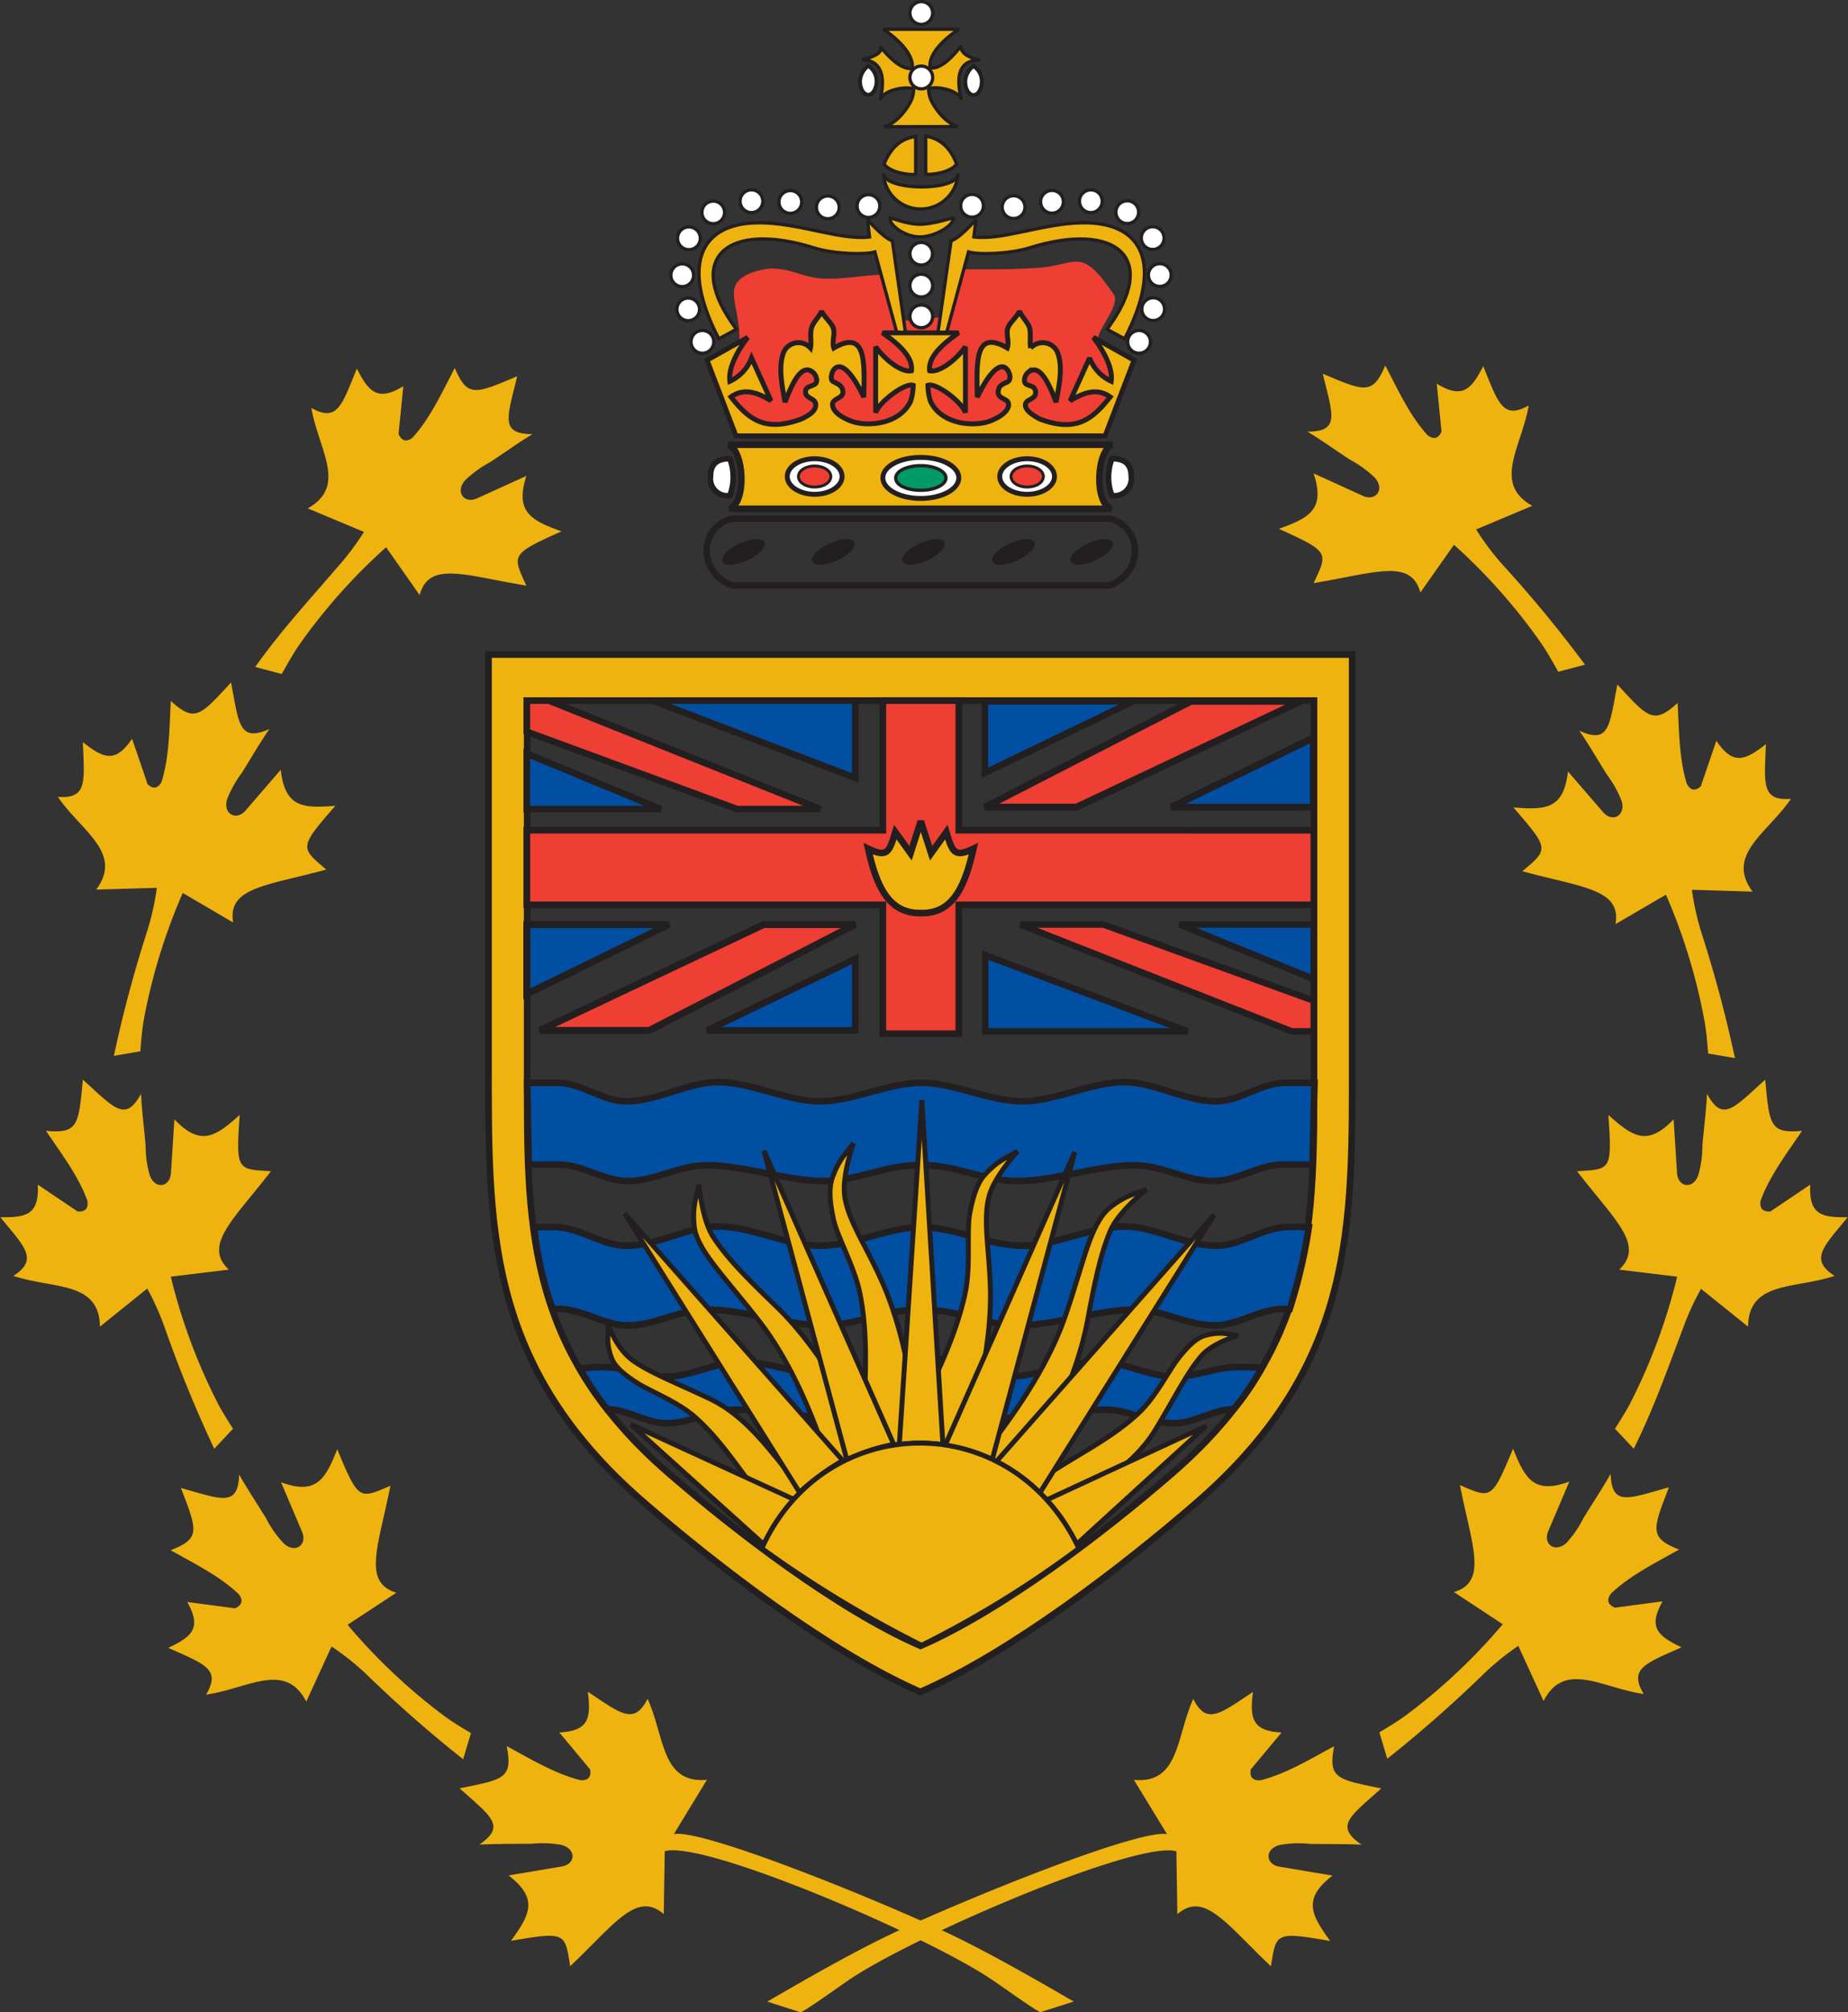 <svg xmlns="http://www.w3.org/2000/svg" viewBox="0 0 262.91 286.2"><rect x="0" y="0" width="262.91" height="286.2" fill="#333333" stroke="none"/><defs><style>.cls-1{fill:#efb310;}.cls-1,.cls-11,.cls-13,.cls-16,.cls-3,.cls-7{fill-rule:evenodd;}.cls-10,.cls-12,.cls-14,.cls-15,.cls-17,.cls-18,.cls-2,.cls-4,.cls-5,.cls-6,.cls-8,.cls-9{fill:none;stroke:#231f20;stroke-miterlimit:2.61;}.cls-2{stroke-width:0.94px;}.cls-3{fill:#ef3e33;}.cls-4{stroke-width:0.99px;}.cls-5{stroke-width:0.95px;}.cls-6{stroke-width:0.92px;}.cls-7{fill:#004fa3;}.cls-8{stroke-width:0.7px;}.cls-9{stroke-width:0.92px;}.cls-10{stroke-width:0.47px;}.cls-11{fill:#fff;}.cls-12{stroke-width:0.8px;}.cls-13{fill:#231f20;}.cls-14{stroke-width:0.46px;}.cls-15{stroke-width:0.56px;}.cls-16{fill:#009a67;}.cls-17{stroke-width:0.47px;}.cls-18{stroke-width:0.41px;}</style></defs><title>LGCrest</title><g id="Layer_2" data-name="Layer 2"><g id="Layer_1-2" data-name="Layer 1"><path class="cls-1" d="M36.31,94.86l3.77,1c.69-1.21,1.54-2.75,2.39-4A81.58,81.58,0,0,1,54.93,77.83l4.77,6.8c1.33-4.9,6.43-2.78,15.18-1.34-2-4.39-2.28-4.45,5-7.72-4.37-1.58-6.62-2.75-5-7.88l-7,3.18c-1.79.82-3.15-.83-1.76-2.51a15.62,15.62,0,0,1,3.48-2.56c2-1.27,4.07-2.81,6.17-4.06-4.71,0-3.59-2.4-2.19-8.23-5.93,2.5-7.07,3.1-8.88-1.17-1.82,3.47-3.47,7.1-6,9.9q-1.32,1-2-.51l.68-6.8c-3.59,2.17-4.87.92-6.61-2.5-2.14,5.21-2.74,7.65-6.47,5.6,1,5.87,5.19,11.1-.52,14.27l8,3.35a37.16,37.16,0,0,1-3.76,5c-4,4.65-8.18,9.21-11.74,14.25"/><path class="cls-1" d="M225.46,94.54l-3.77,1c-.69-1.21-1.54-2.76-2.39-4a81.88,81.88,0,0,0-12.45-14.06l-4.78,6.79c-1.33-4.9-6.43-2.78-15.18-1.34,2.05-4.38,2.28-4.44-4.95-7.72,4.37-1.57,6.62-2.75,4.95-7.88l7,3.19c1.79.82,3.15-.84,1.76-2.52a15.39,15.39,0,0,0-3.48-2.56c-2-1.27-4.07-2.81-6.17-4.05,4.71,0,3.59-2.4,2.19-8.23,5.93,2.49,7.07,3.09,8.89-1.18,1.81,3.47,3.46,7.11,6,9.9.88.67,1.55.51,2-.5l-.68-6.81c3.59,2.18,4.87.92,6.61-2.49,2.14,5.2,2.74,7.65,6.47,5.6-1,5.86-5.19,11.09.52,14.26l-8,3.36a38,38,0,0,0,3.76,5,181.83,181.83,0,0,1,11.74,14.24"/><path class="cls-1" d="M16.11,150.18l3.85-.66c.12-1.38.25-3.14.52-4.6A82.59,82.59,0,0,1,26,127l7.17,4.2c-.83-5,4.69-5.2,13.25-7.53-3.69-3.13-3.92-3.09,1.29-9.07-4.62.38-7.16.25-7.77-5.12l-5,5.79c-1.29,1.5-3.21.55-2.65-1.55a15.77,15.77,0,0,1,2.1-3.78c1.26-2,2.54-4.24,3.93-6.25C34,105.57,34,103,32.87,97.06c-4.36,4.74-5.14,5.75-8.57,2.63-.21,3.91-.2,7.9-1.3,11.47-.53,1-1.2,1.11-2,.38l-2.21-6.47c-2.36,3.47-4,2.86-7,.48.21,5.62.68,8.09-3.56,7.78,3.36,4.91,9.33,7.94,5.46,13.19l8.63-.25a39.15,39.15,0,0,1-1.35,6.07,179.64,179.64,0,0,0-4.77,17.84"/><path class="cls-1" d="M246.87,150.49l-3.85-.65c-.12-1.39-.25-3.15-.52-4.6a82.59,82.59,0,0,0-5.49-18l-7.17,4.19c.83-5-4.69-5.19-13.25-7.52,3.69-3.14,3.92-3.09-1.29-9.08,4.62.39,7.16.25,7.77-5.11l5,5.79c1.29,1.5,3.21.55,2.65-1.55a15.77,15.77,0,0,0-2.1-3.78c-1.26-2-2.54-4.24-3.93-6.25,4.3,1.93,4.26-.69,5.41-6.58,4.36,4.74,5.14,5.75,8.57,2.63.21,3.91.2,7.9,1.3,11.47.53,1,1.21,1.11,2,.38l2.21-6.47c2.36,3.47,4,2.86,7.05.48-.21,5.62-.68,8.09,3.56,7.78-3.36,4.91-9.33,7.94-5.46,13.19l-8.63-.26a39,39,0,0,0,1.35,6.08,183,183,0,0,1,4.77,17.83"/><path class="cls-1" d="M30.48,206.05l2.67-2.85c-.74-1.17-1.7-2.66-2.36-4a82.23,82.23,0,0,1-6.49-17.63l8.25-1c-3.69-3.49.6-7,6-14-4.83-.27-5-.1-4.45-8-3.46,3.1-5.56,4.53-9.29.63l-.49,7.64c-.13,2-2.23,2.37-3,.36a15.63,15.63,0,0,1-.61-4.28c-.18-2.34-.54-4.91-.64-7.36-2.26,4.14-3.82,2-8.28-2-.62,6.41-.63,7.69-5.25,7.27,2.19,3.24,4.61,6.42,5.89,9.93.18,1.1-.28,1.61-1.39,1.54l-5.67-3.82c.21,4.19-1.5,4.72-5.33,4.63,3.57,4.35,5.44,6,1.87,8.35,5.64,1.89,12.23.69,12.31,7.22l6.73-5.42A38.5,38.5,0,0,1,23.5,189a182.19,182.19,0,0,0,7,17.09"/><path class="cls-1" d="M232.44,206.05l-2.68-2.85c.74-1.17,1.7-2.66,2.36-4a82.23,82.23,0,0,0,6.49-17.63l-8.25-1c3.69-3.49-.6-7-6-14,4.83-.27,5-.1,4.46-8,3.45,3.1,5.55,4.53,9.28.63l.49,7.64c.13,2,2.23,2.37,3,.36a15.63,15.63,0,0,0,.61-4.28c.19-2.34.54-4.91.65-7.36,2.25,4.14,3.81,2,8.28-2,.62,6.41.62,7.69,5.24,7.27-2.19,3.24-4.61,6.42-5.89,9.93-.18,1.1.29,1.61,1.39,1.54l5.67-3.82c-.21,4.19,1.5,4.72,5.33,4.63-3.57,4.35-5.43,6-1.87,8.35-5.64,1.89-12.23.69-12.31,7.22L242,183.3a37.44,37.44,0,0,0-2.58,5.66c-2.18,5.75-4.23,11.57-7,17.09"/><path class="cls-1" d="M65.88,250.23,67,246.49c-1.19-.72-2.71-1.62-3.89-2.51a82.44,82.44,0,0,1-13.66-12.9l6.94-4.56c-4.85-1.48-2.57-6.51-.85-15.21-4.45,1.91-4.52,2.14-7.56-5.19-1.71,4.31-3,6.53-8,4.69l3,7.06c.76,1.82-.94,3.12-2.57,1.68A15.17,15.17,0,0,1,37.89,216c-1.21-2-2.67-4.15-3.86-6.29-.17,4.7-2.51,3.51-8.29,1.92,2.3,6,2.87,7.16-1.46,8.85,3.41,1.92,7,3.68,9.7,6.26.65.9.46,1.57-.56,2l-6.78-.9c2.06,3.65.77,4.89-2.7,6.52,5.13,2.31,7.55,3,5.38,6.65,5.9-.82,11.26-4.83,14.25,1l3.6-7.84A37.28,37.28,0,0,1,52,238a182.62,182.62,0,0,0,13.87,12.19"/><path class="cls-1" d="M197.36,250.13l-1.12-3.75c1.19-.72,2.7-1.62,3.89-2.51A82.81,82.81,0,0,0,213.79,231l-6.94-4.57c4.85-1.48,2.57-6.51.85-15.21,4.45,1.91,4.52,2.14,7.56-5.19,1.71,4.31,3,6.53,8,4.69l-3,7.06c-.76,1.82.94,3.12,2.57,1.68a15.26,15.26,0,0,0,2.45-3.56c1.21-2,2.67-4.15,3.86-6.29.17,4.71,2.51,3.52,8.29,1.92-2.3,6-2.86,7.17,1.45,8.85-3.4,1.92-7,3.69-9.7,6.27-.64.9-.46,1.56.57,2l6.78-.9c-2.06,3.66-.77,4.9,2.7,6.53-5.13,2.31-7.55,3-5.39,6.64-5.89-.82-11.25-4.83-14.24,1l-3.6-7.84a37.28,37.28,0,0,0-4.84,3.91,182.75,182.75,0,0,1-13.87,12.2"/><path class="cls-1" d="M152.8,284.65,148,286.18c-1.24-.62-5.15-3.46-6.89-4.63-9.35-6.33-41.16-19.92-46.54-18.26l-.14,8.94c-3.85-3.31-6.88,1.31-13.31,7.41-.77-4.77-.61-4.95-8.43-3.61,2.73-3.75,3.94-6-.33-9.3l7.54-1.27c2-.33,2.14-2.46,0-3.07a15.39,15.39,0,0,0-4.32-.16c-2.34,0-4.94,0-7.38.11,3.88-2.67,1.63-4-2.81-8,6.31-1.27,7.59-1.41,6.7-6,3.45,1.85,6.85,3.93,10.48,4.84,1.11.07,1.57-.45,1.38-1.54l-4.38-5.25c4.19-.21,4.54-2,4.06-5.78,4.7,3.11,6.57,4.79,8.5,1,2.46,5.42,1.94,12.1,8.44,11.52l-4.7,7.72c4-.76,28,8.94,38.19,13.7,6,2.79,12.89,6.75,18.67,10.1"/><path class="cls-1" d="M109.15,284.67l4.78,1.53c1.24-.62,5.15-3.46,6.89-4.64,9.35-6.33,41.16-19.91,46.54-18.26l.14,8.94c3.85-3.31,6.88,1.32,13.31,7.41.76-4.77.61-4.95,8.43-3.6-2.73-3.76-3.94-6,.33-9.3L182,265.48c-1.94-.33-2.13-2.46,0-3.07a14.92,14.92,0,0,1,4.31-.17c2.35.05,4.94,0,7.39.11-3.89-2.67-1.63-4,2.81-8-6.32-1.28-7.59-1.42-6.7-6-3.45,1.85-6.85,3.93-10.48,4.85-1.11.06-1.57-.45-1.39-1.55l4.39-5.25c-4.19-.21-4.55-2-4.07-5.77-4.69,3.1-6.57,4.78-8.5,1-2.45,5.41-1.94,12.09-8.44,11.51l4.71,7.72c-4-.75-27.95,8.95-38.19,13.71-6,2.78-12.89,6.74-18.67,10.1"/><path class="cls-1" d="M130.94,93.09h61.43V150.4c0,23.6.61,43.55-22.06,63.23-10.53,9.15-26.49,21.38-39.37,27-12.89-5.62-28.85-17.85-39.38-27C68.89,194,69.5,174,69.5,150.4V93.09Zm0,6.55h56v52.22c0,21.51.55,39.68-20.1,57.62-9.6,8.34-24.15,19.48-35.88,24.6-11.74-5.12-26.29-16.26-35.89-24.6C74.4,191.54,75,173.37,75,151.86V99.64Z"/><path class="cls-2" d="M130.94,93.09h61.43V150.4c0,23.6.61,43.55-22.06,63.23-10.53,9.15-26.49,21.38-39.37,27-12.89-5.62-28.85-17.85-39.38-27C68.89,194,69.5,174,69.5,150.4V93.09Zm0,6.55h56v52.22c0,21.51.55,39.68-20.1,57.62-9.6,8.34-24.15,19.48-35.88,24.6-11.74-5.12-26.29-16.26-35.89-24.6C74.4,191.54,75,173.37,75,151.86V99.64Z"/><polygon class="cls-3" points="76.78 146.55 108.64 131.49 121.68 131.49 92.38 146.55 76.78 146.55"/><polygon class="cls-4" points="76.78 146.55 108.64 131.49 121.68 131.49 92.38 146.55 76.78 146.55"/><polygon class="cls-3" points="74.95 118.07 125.6 118.07 125.6 99.64 136.41 99.64 136.41 118.07 186.92 118.08 186.92 128.69 136.41 128.69 136.41 147.02 125.6 147.02 125.6 128.69 74.95 128.69 74.95 118.07"/><polygon class="cls-5" points="74.95 118.07 125.6 118.07 125.6 99.64 136.41 99.64 136.41 118.07 186.92 118.08 186.92 128.69 136.41 128.69 136.41 147.02 125.6 147.02 125.6 128.69 74.95 128.69 74.95 118.07"/><polygon class="cls-3" points="116.69 115.07 78.09 99.64 74.95 99.64 74.95 104.07 104.86 115.07 116.69 115.07"/><polygon class="cls-2" points="116.69 115.07 78.09 99.64 74.95 99.64 74.95 104.07 104.86 115.07 116.69 115.07"/><polygon class="cls-3" points="145.15 131.49 183.76 146.68 186.9 146.68 186.9 142.32 156.98 131.49 145.15 131.49"/><polygon class="cls-6" points="145.15 131.49 183.76 146.68 186.9 146.68 186.9 142.32 156.98 131.49 145.15 131.49"/><polygon class="cls-7" points="74.95 131.49 95.17 131.49 74.95 141.36 74.95 131.49"/><polygon class="cls-4" points="74.95 131.49 95.17 131.49 74.95 141.36 74.95 131.49"/><polygon class="cls-7" points="100.59 146.55 121.68 146.55 121.68 136.37 100.59 146.55"/><polygon class="cls-2" points="100.59 146.55 121.68 146.55 121.68 136.37 100.59 146.55"/><polygon class="cls-7" points="74.95 115.07 94.02 115.07 74.95 107.19 74.95 115.07"/><polygon class="cls-2" points="74.95 115.07 94.02 115.07 74.95 107.19 74.95 115.07"/><polygon class="cls-7" points="121.68 110.64 121.68 99.64 92.87 99.64 121.68 110.64"/><polygon class="cls-2" points="121.68 110.64 121.68 99.64 92.87 99.64 121.68 110.64"/><polygon class="cls-7" points="186.9 131.49 167.82 131.49 186.9 139.24 186.9 131.49"/><polygon class="cls-6" points="186.9 131.49 167.82 131.49 186.9 139.24 186.9 131.49"/><polygon class="cls-7" points="140.16 135.85 140.16 146.68 168.97 146.68 140.16 135.85"/><polygon class="cls-6" points="140.16 135.85 140.16 146.68 168.97 146.68 140.16 135.85"/><polygon class="cls-3" points="185.02 99.74 153.15 114.8 140.11 114.8 169.42 99.74 185.02 99.74"/><polygon class="cls-4" points="185.02 99.74 153.15 114.8 140.11 114.8 169.42 99.74 185.02 99.74"/><polygon class="cls-7" points="186.85 114.8 166.62 114.8 186.85 104.93 186.85 114.8"/><polygon class="cls-4" points="186.85 114.8 166.62 114.8 186.85 104.93 186.85 114.8"/><polygon class="cls-7" points="161.21 99.74 140.11 99.74 140.11 109.92 161.21 99.74"/><polygon class="cls-2" points="161.21 99.74 140.11 99.74 140.11 109.92 161.21 99.74"/><path class="cls-1" d="M131,129.86c-4.72.09-6.38-4.15-7.49-9.15,2.74,1.3,3,.49,3.87-2.36l2.16,3,1.46-4.56,1.47,4.56,2.16-3c.87,2.85,1.13,3.66,3.86,2.36-1.11,5-2.76,9.24-7.49,9.15"/><path class="cls-2" d="M131,129.86c-4.72.09-6.38-4.15-7.49-9.15,2.74,1.3,3,.49,3.87-2.36l2.16,3,1.46-4.56,1.47,4.56,2.16-3c.87,2.85,1.13,3.66,3.86,2.36C137.36,125.71,135.71,130,131,129.86Z"/><path class="cls-7" d="M131,165.73c-5-.12-9,2.24-13.76,2.24-5.21,0-11.43-2.24-16.63-2.24-4.13,0-7.24,2.24-11.38,2.24-3.21,0-6.42-2.33-9.64-2.33H75.22L75,154h4.38c3.22,0,6.45,2.63,9.68,2.63,4,0,7.56-2.06,11.58-2.63,5.17-.72,10.8,2.63,16,2.63,4.8,0,9.61-2.63,14.42-2.63s9.61,2.63,14.42,2.63c5.16,0,10.8-3.35,16-2.63,4,.57,7.57,2.63,11.58,2.63,3.23,0,6.46-2.63,9.69-2.63H187l-.27,11.64h-4.36c-3.21,0-6.43,2.33-9.64,2.33-4.13,0-7.24-2.24-11.38-2.24-5.2,0-11.42,2.24-16.62,2.24-4.72,0-8.78-2.36-13.76-2.24"/><path class="cls-2" d="M131,165.73c-5-.12-9,2.24-13.76,2.24-5.21,0-11.43-2.24-16.63-2.24-4.13,0-7.24,2.24-11.38,2.24-3.21,0-6.42-2.33-9.64-2.33H75.22L75,154h4.38c3.22,0,6.45,2.63,9.68,2.63,4,0,7.56-2.06,11.58-2.63,5.17-.72,10.8,2.63,16,2.63,4.8,0,9.61-2.63,14.42-2.63s9.61,2.63,14.42,2.63c5.16,0,10.8-3.35,16-2.63,4,.57,7.57,2.63,11.58,2.63,3.23,0,6.46-2.63,9.69-2.63H187l-.27,11.64h-4.36c-3.21,0-6.43,2.33-9.64,2.33-4.13,0-7.24-2.24-11.38-2.24-5.2,0-11.42,2.24-16.62,2.24C140,168,136,165.61,131,165.73Z"/><path class="cls-7" d="M131,186.26c-5-.11-9,2.24-13.76,2.24-5.2,0-11.43-2.24-16.63-2.24-4.13,0-7.24,2.24-11.38,2.24-3.21,0-6.42-2.33-9.64-2.33h-.95A46.92,46.92,0,0,1,76,174.54c1.46,0,2-.1,3.41,0,3.22.21,6.45,2.63,9.68,2.63,4,0,7.56-2.07,11.58-2.63,5.17-.73,10.8,2.63,16,2.63,4.81,0,9.62-2.63,14.42-2.63s9.61,2.63,14.42,2.63c5.16,0,10.8-3.36,16-2.63,4,.56,7.57,2.63,11.58,2.63,3.23,0,6.47-2.46,9.69-2.63a30,30,0,0,1,3.42,0,75.48,75.48,0,0,1-2.72,11.63h-1c-3.21,0-6.42,2.33-9.64,2.33-4.13,0-7.24-2.24-11.38-2.24-5.2,0-11.42,2.24-16.62,2.24-4.72,0-8.79-2.35-13.76-2.24"/><path class="cls-2" d="M131,186.26c-5-.11-9,2.24-13.76,2.24-5.2,0-11.43-2.24-16.63-2.24-4.13,0-7.24,2.24-11.38,2.24-3.21,0-6.42-2.33-9.64-2.33h-.95A46.92,46.92,0,0,1,76,174.54c1.46,0,2-.1,3.41,0,3.22.21,6.45,2.63,9.68,2.63,4,0,7.56-2.07,11.58-2.63,5.17-.73,10.8,2.63,16,2.63,4.81,0,9.62-2.63,14.42-2.63s9.61,2.63,14.42,2.63c5.16,0,10.8-3.36,16-2.63,4,.56,7.57,2.63,11.58,2.63,3.23,0,6.47-2.46,9.69-2.63a30,30,0,0,1,3.42,0,75.48,75.48,0,0,1-2.72,11.63h-1c-3.21,0-6.42,2.33-9.64,2.33-4.13,0-7.24-2.24-11.38-2.24-5.2,0-11.42,2.24-16.62,2.24C140.05,188.5,136,186.15,131,186.26Z"/><path class="cls-7" d="M130.89,199.58c-4.3-.05-7.81,2.07-11.88,2.07-4.49,0-9.87-1.16-14.36-1.16-3.57,0-6.26,1.93-9.83,1.93-2.77,0-5.66-2-8.44-2a47.23,47.23,0,0,1-3.87-5.7,16,16,0,0,1,3.77-.28c2.79.11,5.58,1.35,8.37,1.35,3.47,0,6.53-1.77,10-2.06,4.46-.37,9.33,2.06,13.79,2.06,4.15,0,8.4-2.83,12.54-2.83s8.22,2.83,12.37,2.83c4.46,0,9.33-2.43,13.79-2.06,3.47.29,6.53,2.06,10,2.06,2.79,0,5.59-1.2,8.37-1.35a30.71,30.71,0,0,1,4,.11,37.19,37.19,0,0,1-4,5.87c-2.78,0-5.69,2-8.47,2-3.57,0-6.25-1.93-9.82-1.93-4.5,0-9.87,1.16-14.36,1.16-4.07,0-7.59-2.12-11.89-2.07"/><path class="cls-2" d="M130.89,199.58c-4.3-.05-7.81,2.07-11.88,2.07-4.49,0-9.87-1.16-14.36-1.16-3.57,0-6.26,1.93-9.83,1.93-2.77,0-5.66-2-8.44-2a47.23,47.23,0,0,1-3.87-5.7,16,16,0,0,1,3.77-.28c2.79.11,5.58,1.35,8.37,1.35,3.47,0,6.53-1.77,10-2.06,4.46-.37,9.33,2.06,13.79,2.06,4.15,0,8.4-2.83,12.54-2.83s8.22,2.83,12.37,2.83c4.46,0,9.33-2.43,13.79-2.06,3.47.29,6.53,2.06,10,2.06,2.79,0,5.59-1.2,8.37-1.35a30.71,30.71,0,0,1,4,.11,37.19,37.19,0,0,1-4,5.87c-2.78,0-5.69,2-8.47,2-3.57,0-6.25-1.93-9.82-1.93-4.5,0-9.87,1.16-14.36,1.16C138.71,201.65,135.19,199.53,130.89,199.58Z"/><path class="cls-1" d="M120.19,170.25c.55,3.47,3,6.87,5.28,12,2.91,6.46,5,16.39,4.52,23a23.69,23.69,0,0,0-7.82,1.7c1.13-8.82,1.41-17.4.09-23.35-.81-3.64-3.16-7.75-3.69-10.22-.4-1.87-.76-4.15-.16-5.85.94-2.69,2-3.52,3-4.91-1.37,4.1-1.45,6.28-1.23,7.61"/><path class="cls-8" d="M120.19,170.25c.55,3.47,3,6.87,5.28,12,2.91,6.46,5,16.39,4.52,23a23.69,23.69,0,0,0-7.82,1.7c1.13-8.82,1.41-17.4.09-23.35-.81-3.64-3.16-7.75-3.69-10.22-.4-1.87-.76-4.15-.16-5.85.94-2.69,2-3.52,3-4.91C120.05,166.74,120,168.92,120.19,170.25Z"/><path class="cls-1" d="M90.3,193.68c2.68,1.78,5.94,3,10.71,5.27,5.93,2.85,9.36,8.7,13.3,13a17.25,17.25,0,0,0-3.53,4c-4.52-5-7.39-10.43-11.89-14.4-2.52-2.22-6.3-3.63-8.22-4.85-1.45-.92-3.11-2.12-3.64-3.5-.84-2.18-.48-3.29-.49-4.71,1.35,3.29,2.76,4.53,3.76,5.2"/><path class="cls-8" d="M90.3,193.68c2.68,1.78,5.94,3,10.71,5.27,5.93,2.85,9.36,8.7,13.3,13a17.25,17.25,0,0,0-3.53,4c-4.52-5-7.39-10.43-11.89-14.4-2.52-2.22-6.3-3.63-8.22-4.85-1.45-.92-3.11-2.12-3.64-3.5-.84-2.18-.48-3.29-.49-4.71C87.89,191.77,89.3,193,90.3,193.68Z"/><path class="cls-1" d="M108.73,219.71l-19-17.13,23.35,10.73a19,19,0,0,0-4.35,6.4"/><path class="cls-8" d="M108.73,219.71l-19-17.13,23.35,10.73A19,19,0,0,0,108.73,219.71Z"/><path class="cls-1" d="M101.58,176.09c2,3,4.73,5.73,8.94,9.79,5.49,5.3,10.76,14,13.16,20.4a48.67,48.67,0,0,0-5.57,2.58c-2.74-8.71-6.11-15.73-9.91-20.71-2.32-3-5.21-6.36-6.77-8.44-1.18-1.56-2.5-3.53-2.67-5.38-.28-2.9.35-4.14.68-5.86.5,4.41,1.36,6.47,2.14,7.62"/><path class="cls-8" d="M101.58,176.09c2,3,4.73,5.73,8.94,9.79,5.49,5.3,10.76,14,13.16,20.4a48.67,48.67,0,0,0-5.57,2.58c-2.74-8.71-6.11-15.73-9.91-20.71-2.32-3-5.21-6.36-6.77-8.44-1.18-1.56-2.5-3.53-2.67-5.38-.28-2.9.35-4.14.68-5.86C99.94,172.88,100.8,174.94,101.58,176.09Z"/><path class="cls-1" d="M127.15,205.42a25.73,25.73,0,0,0-6.66,2.23l-11.81-44Z"/><path class="cls-8" d="M127.15,205.42a25.73,25.73,0,0,0-6.66,2.23l-11.81-44Z"/><path class="cls-1" d="M113.74,212.24,88.85,172.57l31.05,35.15a36.77,36.77,0,0,0-6.16,4.52"/><path class="cls-8" d="M113.74,212.24,88.85,172.57l31.05,35.15A36.77,36.77,0,0,0,113.74,212.24Z"/><path class="cls-1" d="M140.68,170.26c-.84,3.41.08,7.48.22,13.1.18,7.09-1.74,17-4.76,23a23.57,23.57,0,0,0-7.86-1.47c4.46-7.69,8-15.49,9.13-21.48.67-3.68.09-8.37.56-10.86.36-1.88.91-4.12,2.12-5.46,1.91-2.1,3.21-2.46,4.67-3.35-2.84,3.25-3.76,5.23-4.08,6.54"/><path class="cls-8" d="M140.68,170.26c-.84,3.41.08,7.48.22,13.1.18,7.09-1.74,17-4.76,23a23.57,23.57,0,0,0-7.86-1.47c4.46-7.69,8-15.49,9.13-21.48.67-3.68.09-8.37.56-10.86.36-1.88.91-4.12,2.12-5.46,1.91-2.1,3.21-2.46,4.67-3.35C141.92,167,141,169,140.68,170.26Z"/><path class="cls-1" d="M170.64,193.17c-2,2.5-3.52,5.63-6.26,10.17-3.4,5.63-9.55,8.5-14.15,12a17.64,17.64,0,0,0-3.68-3.9c5.41-4,11.08-6.37,15.44-10.48,2.45-2.3,4.21-5.92,5.61-7.73,1.05-1.35,2.41-2.89,3.83-3.29,2.25-.63,3.32-.16,4.73,0-3.4,1-4.77,2.31-5.52,3.25"/><path class="cls-8" d="M170.64,193.17c-2,2.5-3.52,5.63-6.26,10.17-3.4,5.63-9.55,8.5-14.15,12a17.64,17.64,0,0,0-3.68-3.9c5.41-4,11.08-6.37,15.44-10.48,2.45-2.3,4.21-5.92,5.61-7.73,1.05-1.35,2.41-2.89,3.83-3.29,2.25-.63,3.32-.16,4.73,0C172.76,191,171.39,192.23,170.64,193.17Z"/><path class="cls-1" d="M152.86,219.92l18.76-17.13-23.11,10.72a19.33,19.33,0,0,1,4.35,6.41"/><path class="cls-8" d="M152.86,219.92l18.76-17.13-23.11,10.72A19.33,19.33,0,0,1,152.86,219.92Z"/><path class="cls-1" d="M157.93,175.13c-1.39,3.33-2.17,7.11-3.24,12.85-1.4,7.5-5.77,16.7-9.78,22.22-1.93-1.14-3.07-2.24-5.23-3.22,5.76-7.09,9.77-13.76,11.83-19.67,1.26-3.62,2.44-7.85,3.31-10.31.66-1.84,1.58-4,3-5.19,2.28-1.84,3.65-2,5.28-2.66-3.41,2.84-4.66,4.7-5.19,6"/><path class="cls-8" d="M157.93,175.13c-1.39,3.33-2.17,7.11-3.24,12.85-1.4,7.5-5.77,16.7-9.78,22.22-1.93-1.14-3.07-2.24-5.23-3.22,5.76-7.09,9.77-13.76,11.83-19.67,1.26-3.62,2.44-7.85,3.31-10.31.66-1.84,1.58-4,3-5.19,2.28-1.84,3.65-2,5.28-2.66C159.71,172,158.46,173.85,157.93,175.13Z"/><path class="cls-1" d="M134.43,205.63a25.22,25.22,0,0,1,6.66,2.22l11.82-44Z"/><path class="cls-8" d="M134.43,205.63a25.22,25.22,0,0,1,6.66,2.22l11.82-44Z"/><path class="cls-1" d="M147.85,212.45l24.89-39.68-31.05,35.16a36.07,36.07,0,0,1,6.16,4.52"/><path class="cls-8" d="M147.85,212.45l24.89-39.68-31.05,35.16A36.07,36.07,0,0,1,147.85,212.45Z"/><path class="cls-1" d="M127.94,205.47l3.21-49,3,49a21.18,21.18,0,0,0-6.26,0"/><path class="cls-8" d="M127.94,205.47l3.21-49,3,49A21.18,21.18,0,0,0,127.94,205.47Z"/><path class="cls-1" d="M131.11,234a164.72,164.72,0,0,1-22.73-13.78c8.9-19.72,35.6-20.21,45.11,0A145.53,145.53,0,0,1,131.11,234"/><path class="cls-8" d="M131.11,234a164.72,164.72,0,0,1-22.73-13.78c8.9-19.72,35.6-20.21,45.11,0A145.53,145.53,0,0,1,131.11,234Z"/><path class="cls-3" d="M103.26,56.24c-.34-2-.51-5.34,1.92-7.44.19-4-1.39-6.6-.51-8.31s4.22-2.41,5.62-2.29c3.44.3,4.11,1.49,7.85,1.44,2.81,0,6-.73,8.57-.54l1.4,6.57,6.3-.61c.18,0,0-3.87,1.12-6.77,2.17,0,7.18.11,12-.18,5.77-.37,6.15-3.26,10.92,3.76.93,1.5-2,4.58-2.25,6.23,3.3,4.18,3,8.68.05,12.59l-50.53.19Z"/><path class="cls-9" d="M131,83.28H104.16c-5-2-4.64-8.23-.16-9.5h54c4.48,1.27,4.88,7.54-.16,9.5Z"/><path class="cls-1" d="M131,47.34h5.38c-2.62,1.8-4.35,3.59-4.12,5.39,1.22.29,3.56-1.28,5.09-3.41l0,9.38c-.49-1.55-4.23-4.33-5.34-3.9a8.06,8.06,0,0,0,.37,2.28c1.65,3.48,6.58,3.65,8.68,2.72.51-.22,2.34-1,2.43-2.2.07-1-1.54-.75-1.48-1.88s1-1.13,1.45-1.5.15-1.27-.16-1.65c-1-1.31-2.73.66-4.26,3.92-.1-5.07-.38-9.71,4.26-7,.33-.92-.23-2,.1-2.88.25-.71,1.39-1.66,1.65-2.38.24.77,1.17,1.59,1.41,2.36s0,2,.17,2.9a2.32,2.32,0,0,1,3.69.36c1,2,.36,5-.08,7.34-1.11-2.95-2.4-5.49-3.93-4.27a1.52,1.52,0,0,0-.56,1.3c.09.85,1.5.36,1.58,1.51s-1.44,1-1.45,1.85,1.14,1.5,2,2c5.29,2,7.57,0,10.06-3.13-1.79-1.28-3.64-.71-5.69.55l2.76-6.09a6,6,0,0,0,3.08,3.32c.27-1.9-1.1-4.35-2.53-6.25l5.78,3.25-4.12,10.76H104.71l-4.12-10.76,5.78-3.25c-1.42,1.9-2.8,4.35-2.53,6.25a6,6,0,0,0,3.08-3.32l2.76,6.09c-2-1.26-3.9-1.83-5.69-.55,2.49,3.14,4.77,5.08,10.06,3.13.87-.45,2-1,2-2s-1.44-.82-1.45-1.85,1.49-.66,1.58-1.51a1.52,1.52,0,0,0-.56-1.3c-1.53-1.22-2.82,1.32-3.93,4.27-.44-2.29-1.06-5.37-.08-7.34a2.32,2.32,0,0,1,3.69-.36c.19-.87-.12-2,.17-2.9s1.17-1.59,1.41-2.36c.26.72,1.4,1.67,1.65,2.38.33.92-.23,2,.1,2.88,4.64-2.68,4.36,2,4.26,7-1.53-3.26-3.22-5.23-4.26-3.92-.31.38-.55,1.36-.16,1.65s1.4.48,1.45,1.5-1.55.89-1.48,1.88c.09,1.21,1.92,2,2.43,2.2,2.1.93,7,.76,8.68-2.72a8.06,8.06,0,0,0,.37-2.28c-1.11-.43-4.86,2.35-5.34,3.9l0-9.38c1.53,2.13,3.87,3.7,5.09,3.41.23-1.8-1.5-3.59-4.12-5.39Z"/><path class="cls-8" d="M131,47.34h5.38c-2.62,1.8-4.35,3.59-4.12,5.39,1.22.29,3.56-1.28,5.09-3.41l0,9.38c-.49-1.55-4.23-4.33-5.34-3.9a8.06,8.06,0,0,0,.37,2.28c1.65,3.48,6.58,3.65,8.68,2.72.51-.22,2.34-1,2.43-2.2.07-1-1.54-.75-1.48-1.88s1-1.13,1.45-1.5.15-1.27-.16-1.65c-1-1.31-2.73.66-4.26,3.92-.1-5.07-.38-9.71,4.26-7,.33-.92-.23-2,.1-2.88.25-.71,1.39-1.66,1.65-2.38.24.77,1.17,1.59,1.41,2.36s0,2,.17,2.9a2.32,2.32,0,0,1,3.69.36c1,2,.36,5-.08,7.34-1.11-2.95-2.4-5.49-3.93-4.27a1.52,1.52,0,0,0-.56,1.3c.09.85,1.5.36,1.58,1.51s-1.44,1-1.45,1.85,1.14,1.5,2,2c5.29,2,7.57,0,10.06-3.13-1.79-1.28-3.64-.71-5.69.55l2.76-6.09a6,6,0,0,0,3.08,3.32c.27-1.9-1.1-4.35-2.53-6.25l5.78,3.25-4.12,10.76H104.71l-4.12-10.76,5.78-3.25c-1.42,1.9-2.8,4.35-2.53,6.25a6,6,0,0,0,3.08-3.32l2.76,6.09c-2-1.26-3.9-1.83-5.69-.55,2.49,3.14,4.77,5.08,10.06,3.13.87-.45,2-1,2-2s-1.44-.82-1.45-1.85,1.49-.66,1.58-1.51a1.52,1.52,0,0,0-.56-1.3c-1.53-1.22-2.82,1.32-3.93,4.27-.44-2.29-1.06-5.37-.08-7.34a2.32,2.32,0,0,1,3.69-.36c.19-.87-.12-2,.17-2.9s1.17-1.59,1.41-2.36c.26.72,1.4,1.67,1.65,2.38.33.92-.23,2,.1,2.88,4.64-2.68,4.36,2,4.26,7-1.53-3.26-3.22-5.23-4.26-3.92-.31.38-.55,1.36-.16,1.65s1.4.48,1.45,1.5-1.55.89-1.48,1.88c.09,1.21,1.92,2,2.43,2.2,2.1.93,7,.76,8.68-2.72a8.06,8.06,0,0,0,.37-2.28c-1.11-.43-4.86,2.35-5.34,3.9l0-9.38c1.53,2.13,3.87,3.7,5.09,3.41.23-1.8-1.5-3.59-4.12-5.39Z"/><path class="cls-1" d="M136.33,18c-1.59-.39-3.08-2.16-3.85-3.71a4.35,4.35,0,0,1-.37-1.66c1.11-.42,4.18.11,4.66,1.58-.71-3-.61-5.68,2.68-5.68-1.25-.2-2.83-.85-2.72-2-1.53,2-3.19,3.38-4.41,3.1-.23-1.71,1.5-3.76,4.12-5.47H125.67C128.29,5.94,130,8,129.78,9.7c-1.21.28-3-1.08-4.54-3.1.45.93-1.1,1.56-2.61,1.89,3.15.09,3.25,3,2.57,5.74.48-1.47,3.69-2,4.79-1.58a4.54,4.54,0,0,1-.36,1.66c-.78,1.55-2.27,3.32-3.86,3.71Z"/><path class="cls-10" d="M136.33,18c-1.59-.39-3.08-2.16-3.85-3.71a4.35,4.35,0,0,1-.37-1.66c1.11-.42,4.18.11,4.66,1.58-.71-3-.61-5.68,2.68-5.68-1.25-.2-2.83-.85-2.72-2-1.53,2-3.19,3.38-4.41,3.1-.23-1.71,1.5-3.76,4.12-5.47H125.67C128.29,5.94,130,8,129.78,9.7c-1.21.28-3-1.08-4.54-3.1.45.93-1.1,1.56-2.61,1.89,3.15.09,3.25,3,2.57,5.74.48-1.47,3.69-2,4.79-1.58a4.54,4.54,0,0,1-.36,1.66c-.78,1.55-2.27,3.32-3.86,3.71Z"/><path class="cls-1" d="M130.94,72.36H103.76c2.51-.77,2.12-8.39-.16-9.1h54.68c-2.28.71-2.67,8.33-.15,9.1Z"/><path class="cls-9" d="M130.94,72.36H103.76c2.51-.77,2.12-8.39-.16-9.1h54.68c-2.28.71-2.67,8.33-.15,9.1Z"/><path class="cls-11" d="M131,65.05c3,0,5.41,1.3,5.41,2.91S134,70.89,131,70.89s-5.4-1.31-5.4-2.93,2.42-2.91,5.4-2.91"/><path class="cls-8" d="M131,65.05c3,0,5.41,1.3,5.41,2.91S134,70.89,131,70.89s-5.4-1.31-5.4-2.93S128,65.05,131,65.05Z"/><path class="cls-11" d="M115.9,65.24c2.15,0,3.9,1.13,3.9,2.53s-1.75,2.53-3.9,2.53-3.9-1.13-3.9-2.53,1.75-2.53,3.9-2.53"/><path class="cls-8" d="M115.9,65.24c2.15,0,3.9,1.13,3.9,2.53s-1.75,2.53-3.9,2.53-3.9-1.13-3.9-2.53S113.75,65.24,115.9,65.24Z"/><path class="cls-11" d="M146.12,65.24c2.16,0,3.9,1.13,3.9,2.53s-1.74,2.53-3.9,2.53-3.89-1.13-3.89-2.53,1.74-2.53,3.89-2.53"/><path class="cls-8" d="M146.12,65.24c2.16,0,3.9,1.13,3.9,2.53s-1.74,2.53-3.9,2.53-3.89-1.13-3.89-2.53S144,65.24,146.12,65.24Z"/><path class="cls-11" d="M103.83,65.23a7.34,7.34,0,0,1,0,5.26,2.43,2.43,0,0,1-2.75-2.72c0-1.45.6-2.54,2.75-2.54"/><path class="cls-12" d="M103.83,65.23a7.34,7.34,0,0,1,0,5.26,2.43,2.43,0,0,1-2.75-2.72C101.08,66.32,101.68,65.23,103.83,65.23Z"/><path class="cls-11" d="M158.19,65.23a7.34,7.34,0,0,0,0,5.26,2.43,2.43,0,0,0,2.75-2.72c0-1.45-.6-2.54-2.75-2.54"/><path class="cls-12" d="M158.19,65.23a7.34,7.34,0,0,0,0,5.26,2.43,2.43,0,0,0,2.75-2.72C160.94,66.32,160.34,65.23,158.19,65.23Z"/><path class="cls-13" d="M105.21,77.29c1.65-.75,3.25-.82,3.55-.16s-.8,1.82-2.45,2.58-3.25.82-3.55.16.79-1.82,2.45-2.58"/><path class="cls-13" d="M118,77.29c1.66-.75,3.25-.82,3.55-.16s-.79,1.82-2.44,2.58-3.25.82-3.55.16.79-1.82,2.44-2.58"/><path class="cls-13" d="M130.82,77.29c1.66-.75,3.25-.82,3.55-.16s-.79,1.82-2.44,2.58-3.25.82-3.55.16.79-1.82,2.44-2.58"/><path class="cls-13" d="M143.63,77.29c1.66-.75,3.25-.82,3.55-.16s-.79,1.82-2.45,2.58-3.24.82-3.55.16.8-1.82,2.45-2.58"/><path class="cls-13" d="M154.75,77.29c1.66-.75,3.25-.82,3.55-.16s-.79,1.82-2.44,2.58-3.25.82-3.55.16.79-1.82,2.44-2.58"/><path class="cls-11" d="M99.92,47a1.62,1.62,0,1,1-1.61,1.61A1.61,1.61,0,0,1,99.92,47"/><path class="cls-10" d="M99.92,47a1.62,1.62,0,1,1-1.61,1.61A1.61,1.61,0,0,1,99.92,47Z"/><path class="cls-1" d="M104.77,46.83l-2.5,1.36c-5.58-10.71-2.64-16.87,6.54-16.49,5.51.23,10.92,2.49,14.9,2l-.3-2.46c.91,1,2.55,2.71,3.54,3l1.86,13h-1.24l-3.1-11.41c-1.34.43-5.87.3-8.64-.57-12.32-3.88-18.69,1.38-11.06,11.56"/><path class="cls-10" d="M104.77,46.83l-2.5,1.36c-5.58-10.71-2.64-16.87,6.54-16.49,5.51.23,10.92,2.49,14.9,2l-.3-2.46c.91,1,2.55,2.71,3.54,3l1.86,13h-1.24l-3.1-11.41c-1.34.43-5.87.3-8.64-.57C103.51,31.39,97.14,36.65,104.77,46.83Z"/><path class="cls-1" d="M136.29,24.65a5.31,5.31,0,0,1-10.61,0c.2,2.58,10.81,2.57,10.61,0"/><path class="cls-10" d="M136.29,24.65a5.31,5.31,0,0,1-10.61,0C125.88,27.23,136.49,27.22,136.29,24.65Z"/><path class="cls-1" d="M130.27,19.4v5.4c-.88.13-3.65-.25-4.5-1.47.84-2,2-3.55,4.5-3.93"/><path class="cls-10" d="M130.27,19.4v5.4c-.88.13-3.65-.25-4.5-1.47C126.61,21.35,127.81,19.78,130.27,19.4Z"/><path class="cls-1" d="M131.7,19.36v5.42c.86.12,3.58-.25,4.41-1.47-.79-1.9-1.94-3.53-4.41-3.95"/><path class="cls-10" d="M131.7,19.36v5.42c.86.12,3.58-.25,4.41-1.47C135.32,21.41,134.17,19.78,131.7,19.36Z"/><path class="cls-11" d="M131.07,39a1.62,1.62,0,1,1-1.62,1.62A1.61,1.61,0,0,1,131.07,39"/><path class="cls-10" d="M131.07,39a1.62,1.62,0,1,1-1.62,1.62A1.61,1.61,0,0,1,131.07,39Z"/><path class="cls-11" d="M131.07,34.48a1.61,1.61,0,1,1-1.62,1.61,1.61,1.61,0,0,1,1.62-1.61"/><path class="cls-10" d="M131.07,34.48a1.61,1.61,0,1,1-1.62,1.61A1.61,1.61,0,0,1,131.07,34.48Z"/><path class="cls-1" d="M130.88,31.9c2,0,4.75-1,4.76-.9,0,1.17-2.73,2.69-4.76,2.69s-4.29-1.52-4.29-2.69c0-.14,2.26.9,4.29.9"/><path class="cls-14" d="M130.88,31.9c2,0,4.75-1,4.76-.9,0,1.17-2.73,2.69-4.76,2.69s-4.29-1.52-4.29-2.69C126.6,30.86,128.85,31.9,130.88,31.9Z"/><path class="cls-1" d="M157.49,46.83l2.5,1.36c5.58-10.71,2.64-16.87-6.54-16.49-5.51.23-10.92,2.49-14.9,2l.3-2.46c-.91,1-2.54,2.71-3.54,3l-1.86,13h1.24l3.1-11.41c1.34.43,5.87.3,8.64-.57,12.32-3.88,18.69,1.38,11.06,11.56"/><path class="cls-10" d="M157.49,46.83l2.5,1.36c5.58-10.71,2.64-16.87-6.54-16.49-5.51.23-10.92,2.49-14.9,2l.3-2.46c-.91,1-2.54,2.71-3.54,3l-1.86,13h1.24l3.1-11.41c1.34.43,5.87.3,8.64-.57C158.75,31.39,165.12,36.65,157.49,46.83Z"/><path class="cls-11" d="M131.07,43.37A1.62,1.62,0,1,1,129.45,45a1.62,1.62,0,0,1,1.62-1.62"/><path class="cls-10" d="M131.07,43.37A1.62,1.62,0,1,1,129.45,45,1.62,1.62,0,0,1,131.07,43.37Z"/><path class="cls-11" d="M96.93,37.53a1.62,1.62,0,1,1,0,3.23,1.62,1.62,0,0,1,0-3.23"/><path class="cls-10" d="M96.93,37.53a1.62,1.62,0,1,1,0,3.23,1.62,1.62,0,0,1,0-3.23Z"/><path class="cls-11" d="M97.91,42.39A1.61,1.61,0,1,1,96.3,44a1.61,1.61,0,0,1,1.61-1.61"/><path class="cls-10" d="M97.91,42.39A1.61,1.61,0,1,1,96.3,44,1.61,1.61,0,0,1,97.91,42.39Z"/><path class="cls-11" d="M98,32.27a1.62,1.62,0,1,1-1.61,1.62A1.62,1.62,0,0,1,98,32.27"/><path class="cls-10" d="M98,32.27a1.62,1.62,0,1,1-1.61,1.62A1.62,1.62,0,0,1,98,32.27Z"/><path class="cls-11" d="M101.48,28.6a1.61,1.61,0,1,1-1.62,1.61,1.61,1.61,0,0,1,1.62-1.61"/><path class="cls-10" d="M101.48,28.6a1.61,1.61,0,1,1-1.62,1.61A1.61,1.61,0,0,1,101.48,28.6Z"/><path class="cls-11" d="M106.78,27a1.62,1.62,0,1,1,0,3.23,1.62,1.62,0,0,1,0-3.23"/><path class="cls-10" d="M106.78,27a1.62,1.62,0,1,1,0,3.23,1.62,1.62,0,0,1,0-3.23Z"/><path class="cls-11" d="M112.31,27.11a1.62,1.62,0,1,1,0,3.23,1.62,1.62,0,0,1,0-3.23"/><path class="cls-10" d="M112.31,27.11a1.62,1.62,0,1,1,0,3.23,1.62,1.62,0,0,1,0-3.23Z"/><path class="cls-11" d="M117.77,27.87a1.62,1.62,0,1,1-1.62,1.62,1.62,1.62,0,0,1,1.62-1.62"/><path class="cls-10" d="M117.77,27.87a1.62,1.62,0,1,1-1.62,1.62A1.62,1.62,0,0,1,117.77,27.87Z"/><path class="cls-11" d="M123.68,27.69a1.62,1.62,0,0,1,0,3.23,1.62,1.62,0,1,1,0-3.23"/><path class="cls-10" d="M123.68,27.69a1.62,1.62,0,0,1,0,3.23,1.62,1.62,0,1,1,0-3.23Z"/><path class="cls-11" d="M162.05,47a1.62,1.62,0,1,0,1.62,1.62A1.62,1.62,0,0,0,162.05,47"/><path class="cls-10" d="M162.05,47a1.62,1.62,0,1,0,1.62,1.62A1.62,1.62,0,0,0,162.05,47Z"/><path class="cls-11" d="M165,37.5a1.62,1.62,0,1,0,1.62,1.62A1.61,1.61,0,0,0,165,37.5"/><path class="cls-10" d="M165,37.5a1.62,1.62,0,1,0,1.62,1.62A1.61,1.61,0,0,0,165,37.5Z"/><path class="cls-11" d="M164.07,42.35A1.62,1.62,0,1,0,165.68,44a1.62,1.62,0,0,0-1.61-1.61"/><path class="cls-10" d="M164.07,42.35A1.62,1.62,0,1,0,165.68,44,1.62,1.62,0,0,0,164.07,42.35Z"/><path class="cls-11" d="M164,32.24a1.62,1.62,0,1,0,1.61,1.61A1.62,1.62,0,0,0,164,32.24"/><path class="cls-10" d="M164,32.24a1.62,1.62,0,1,0,1.61,1.61A1.62,1.62,0,0,0,164,32.24Z"/><path class="cls-11" d="M160.5,28.56a1.62,1.62,0,1,0,0,3.23,1.62,1.62,0,0,0,0-3.23"/><path class="cls-10" d="M160.5,28.56a1.62,1.62,0,1,0,0,3.23,1.62,1.62,0,0,0,0-3.23Z"/><path class="cls-11" d="M155.19,27a1.62,1.62,0,1,0,1.62,1.61A1.61,1.61,0,0,0,155.19,27"/><path class="cls-10" d="M155.19,27a1.62,1.62,0,1,0,1.62,1.61A1.61,1.61,0,0,0,155.19,27Z"/><path class="cls-11" d="M149.66,27.08a1.62,1.62,0,1,0,1.62,1.61,1.61,1.61,0,0,0-1.62-1.61"/><path class="cls-10" d="M149.66,27.08a1.62,1.62,0,1,0,1.62,1.61A1.61,1.61,0,0,0,149.66,27.08Z"/><path class="cls-11" d="M144.21,27.84a1.62,1.62,0,1,0,1.61,1.61,1.61,1.61,0,0,0-1.61-1.61"/><path class="cls-10" d="M144.21,27.84a1.62,1.62,0,1,0,1.61,1.61A1.61,1.61,0,0,0,144.21,27.84Z"/><path class="cls-11" d="M138.3,27.65a1.62,1.62,0,1,0,1.61,1.62,1.61,1.61,0,0,0-1.61-1.62"/><path class="cls-10" d="M138.3,27.65a1.62,1.62,0,1,0,1.61,1.62A1.61,1.61,0,0,0,138.3,27.65Z"/><path class="cls-11" d="M131.07.23a1.62,1.62,0,1,1-1.62,1.62A1.62,1.62,0,0,1,131.07.23"/><path class="cls-10" d="M131.07.23a1.62,1.62,0,1,1-1.62,1.62A1.62,1.62,0,0,1,131.07.23Z"/><path class="cls-11" d="M123.53,9.36a2.61,2.61,0,0,1,1.18,2.21c0,1-.53,1.91-1.18,1.91s-1.18-.86-1.18-1.91a2.85,2.85,0,0,1,1.18-2.21"/><path class="cls-15" d="M123.53,9.36a2.61,2.61,0,0,1,1.18,2.21c0,1-.53,1.91-1.18,1.91s-1.18-.86-1.18-1.91A2.85,2.85,0,0,1,123.53,9.36Z"/><path class="cls-11" d="M138.5,9.39a2.6,2.6,0,0,1,1.18,2.21c0,1.06-.53,1.92-1.18,1.92s-1.18-.86-1.18-1.92a2.88,2.88,0,0,1,1.18-2.21"/><path class="cls-15" d="M138.5,9.39a2.6,2.6,0,0,1,1.18,2.21c0,1.06-.53,1.92-1.18,1.92s-1.18-.86-1.18-1.92A2.88,2.88,0,0,1,138.5,9.39Z"/><path class="cls-16" d="M131,66.23c2,0,3.58.79,3.58,1.75S133,69.73,131,69.73,127.43,69,127.43,68s1.6-1.75,3.57-1.75"/><path class="cls-17" d="M131,66.23c2,0,3.58.79,3.58,1.75S133,69.73,131,69.73,127.43,69,127.43,68,129,66.23,131,66.23Z"/><path class="cls-3" d="M115.9,66.27c1.27,0,2.3.67,2.3,1.5s-1,1.5-2.3,1.5-2.31-.67-2.31-1.5,1-1.5,2.31-1.5"/><path class="cls-18" d="M115.9,66.27c1.27,0,2.3.67,2.3,1.5s-1,1.5-2.3,1.5-2.31-.67-2.31-1.5S114.63,66.27,115.9,66.27Z"/><path class="cls-3" d="M146.14,66.27c1.27,0,2.3.67,2.3,1.5s-1,1.5-2.3,1.5-2.3-.67-2.3-1.5,1-1.5,2.3-1.5"/><path class="cls-18" d="M146.14,66.27c1.27,0,2.3.67,2.3,1.5s-1,1.5-2.3,1.5-2.3-.67-2.3-1.5S144.87,66.27,146.14,66.27Z"/><path class="cls-11" d="M131.07,9.4A1.62,1.62,0,1,1,129.45,11a1.61,1.61,0,0,1,1.62-1.61"/><path class="cls-10" d="M131.07,9.4A1.62,1.62,0,1,1,129.45,11,1.61,1.61,0,0,1,131.07,9.4Z"/></g></g></svg>